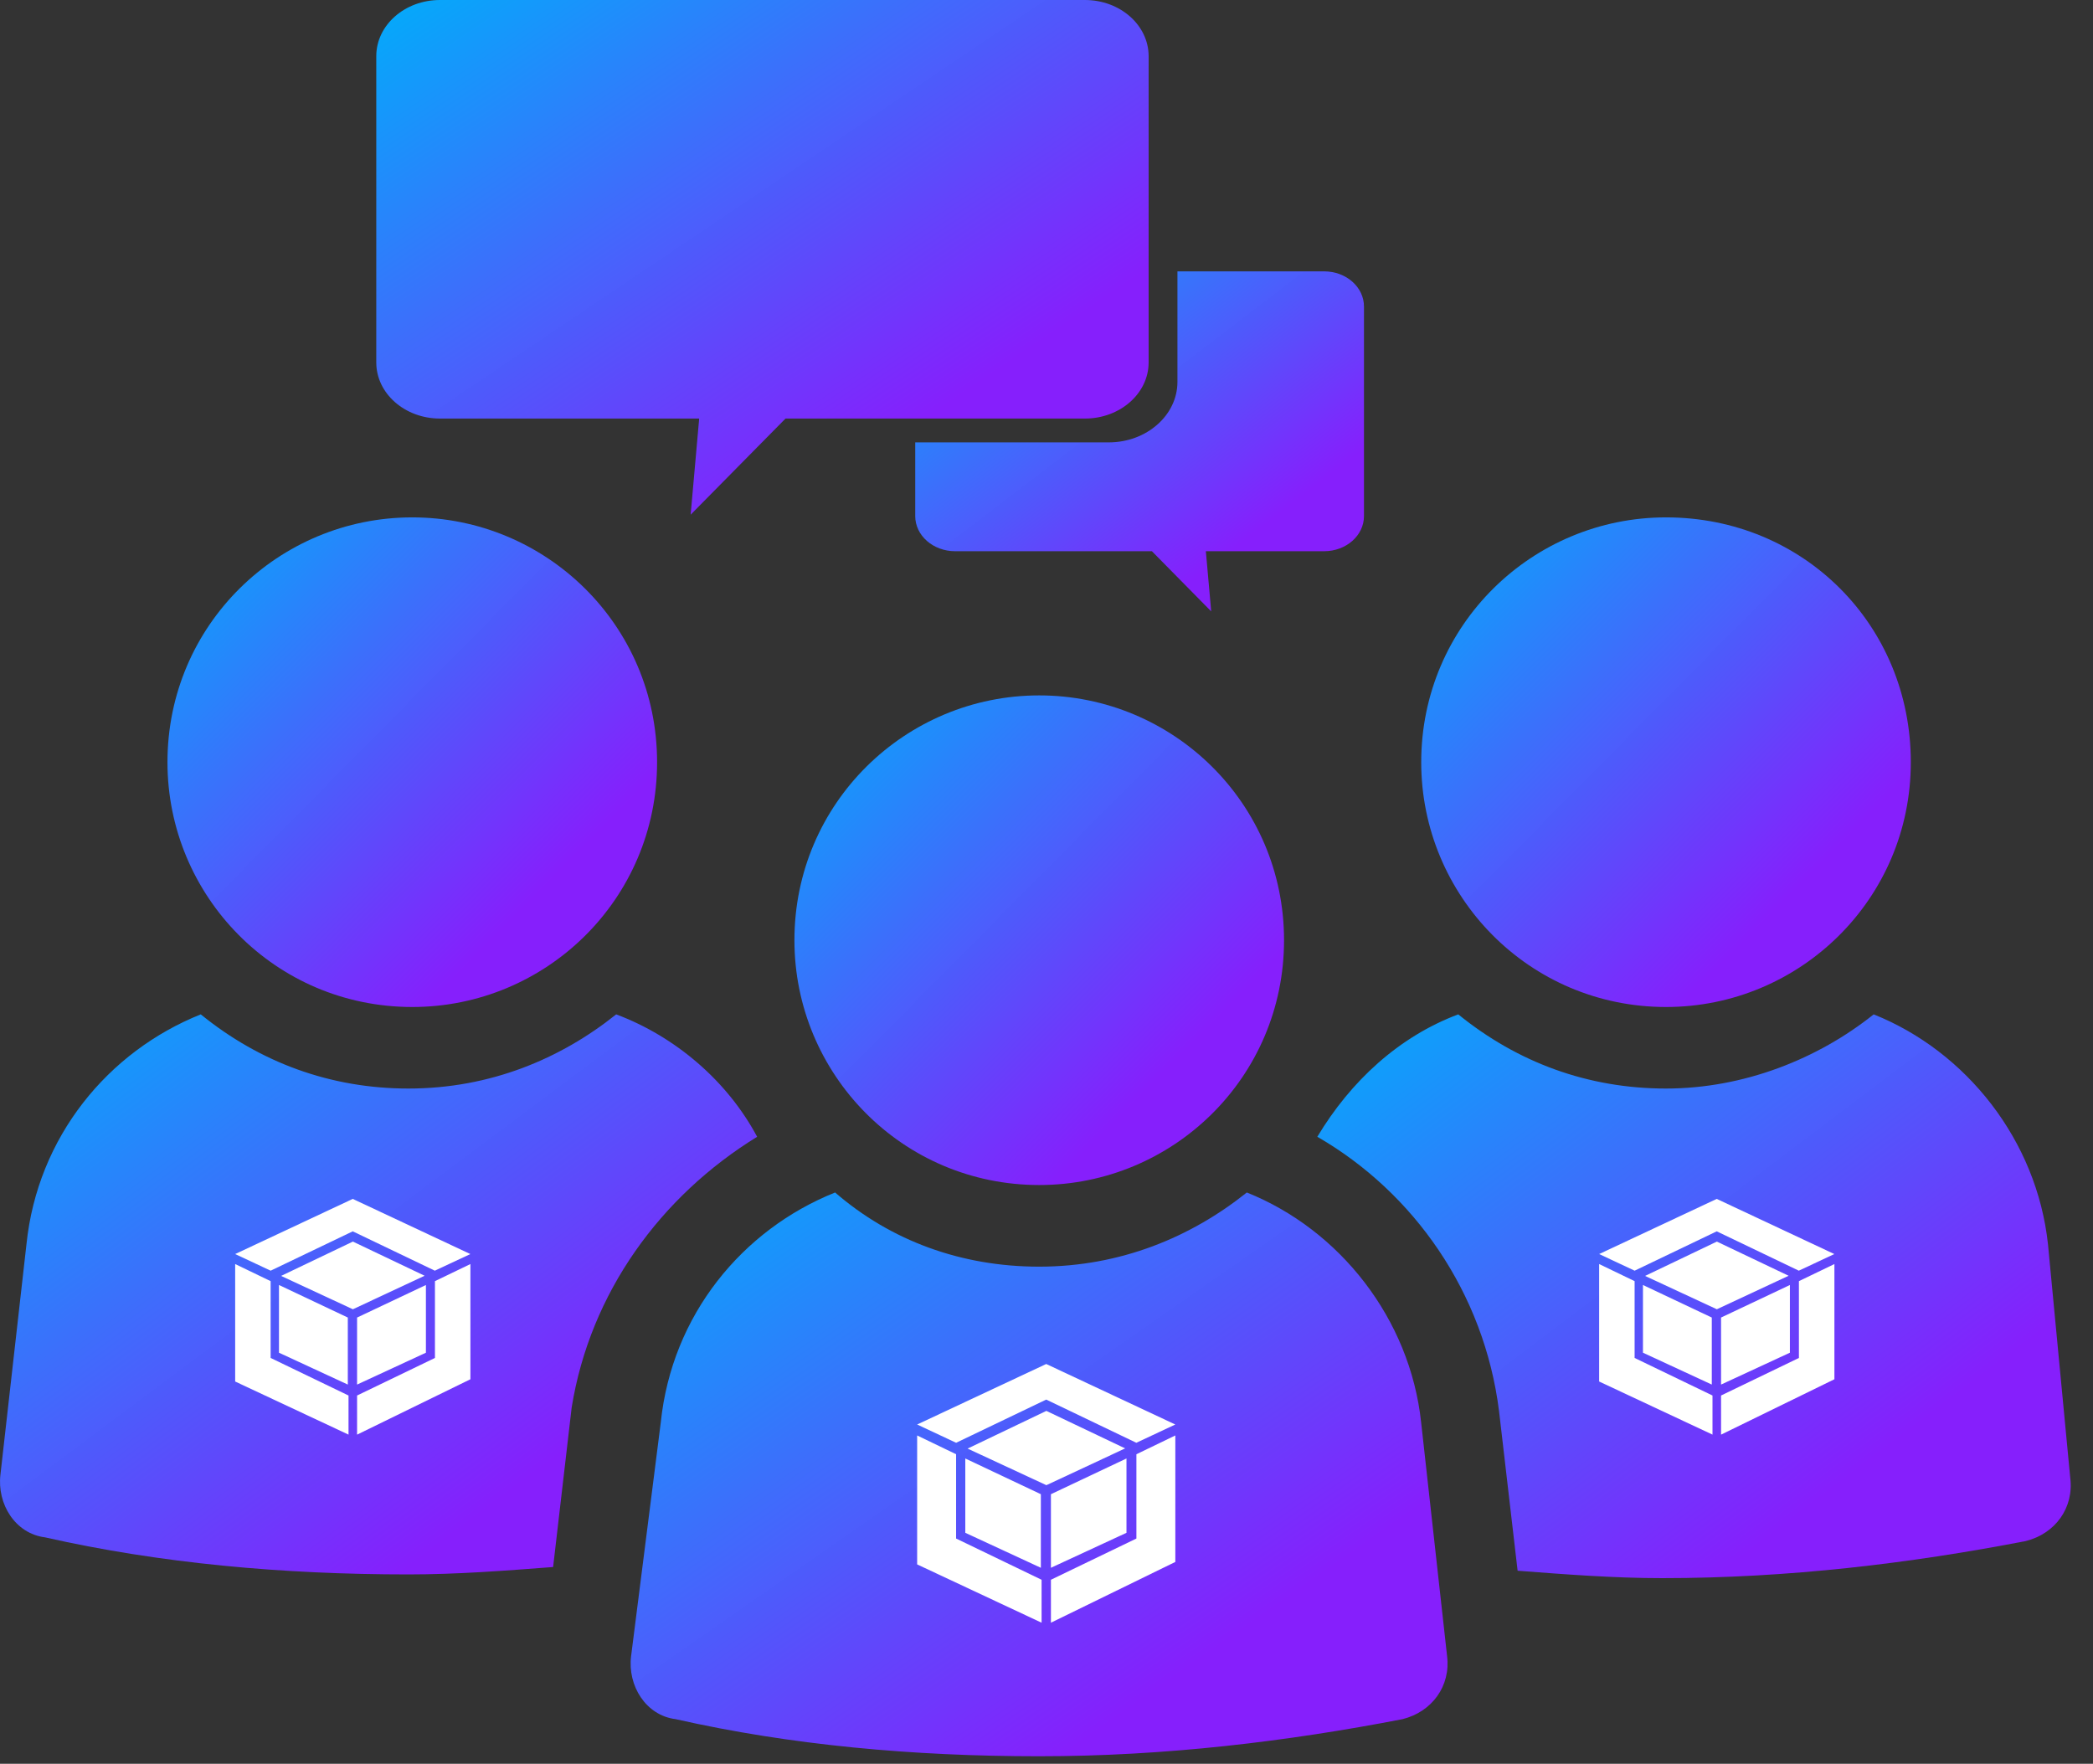 <svg width="89" height="75" viewBox="0 0 89 75" fill="none" xmlns="http://www.w3.org/2000/svg">
<rect x="0" y="0" width="89" height="75" fill="#333333" stroke="none"/>
<path d="M32.195 48.338C30.933 45.972 28.725 44.079 26.202 43.133C23.836 45.025 20.839 46.287 17.369 46.287C14.057 46.287 11.061 45.182 8.537 43.133C4.594 44.711 1.597 48.338 1.125 52.911L0.02 62.69C-0.137 63.952 0.65 65.213 1.912 65.371C6.801 66.475 12.006 66.948 17.369 66.948C19.419 66.948 21.469 66.791 23.52 66.633L24.309 59.851C25.097 54.962 28.094 50.862 32.196 48.338L32.195 48.338Z" fill="url(#paint0_linear_5910_170)"/>
<path d="M17.531 22C11.853 22 7.121 26.573 7.121 32.41C7.121 38.088 11.694 42.82 17.531 42.82C23.209 42.82 27.941 38.246 27.941 32.41C27.941 26.573 23.209 22 17.531 22Z" fill="url(#paint1_linear_5910_170)"/>
<path d="M87.086 52.911C86.613 48.495 83.617 44.709 79.674 43.133C77.308 45.025 74.153 46.287 70.841 46.287C67.529 46.287 64.533 45.182 62.009 43.133C59.486 44.079 57.436 45.971 56.016 48.338C60.116 50.703 63.113 54.962 63.744 60.009L64.533 66.791C66.584 66.948 68.633 67.106 70.684 67.106C76.046 67.106 81.251 66.476 86.141 65.529C87.403 65.213 88.191 64.109 88.033 62.848L87.086 52.911Z" fill="url(#paint2_linear_5910_170)"/>
<path d="M70.844 22C65.165 22 60.434 26.573 60.434 32.41C60.434 38.088 65.007 42.82 70.844 42.82C76.521 42.82 81.253 38.246 81.253 32.41C81.253 26.573 76.679 22 70.844 22Z" fill="url(#paint3_linear_5910_170)"/>
<path d="M60.431 60.486C59.958 56.069 56.961 52.284 53.018 50.707C50.653 52.599 47.656 53.861 44.186 53.861C40.873 53.861 37.878 52.757 35.511 50.707C31.568 52.285 28.571 55.912 28.098 60.486L26.836 70.421C26.679 71.683 27.467 72.945 28.729 73.102C33.618 74.207 38.823 74.68 44.185 74.68C49.547 74.68 54.752 74.049 59.641 73.102C60.903 72.786 61.692 71.683 61.534 70.421L60.431 60.486Z" fill="url(#paint4_linear_5910_170)"/>
<path d="M44.191 29.57C38.513 29.57 33.781 34.144 33.781 39.98C33.781 45.658 38.355 50.39 44.191 50.39C49.869 50.39 54.601 45.817 54.601 39.98C54.601 34.145 49.869 29.57 44.191 29.57Z" fill="url(#paint5_linear_5910_170)"/>
<path fill-rule="evenodd" clip-rule="evenodd" d="M39 61.039L40.656 61.837V65.422L44.291 67.175V69.001L39 66.522V61.039ZM49.978 61.039V66.417L44.688 69.001V67.175L48.323 65.422V61.838L49.978 61.039ZM47.901 62.018V65.178L44.688 66.666V63.537L47.901 62.018ZM41.047 62.018L44.26 63.537V66.666L41.047 65.178V62.018ZM44.494 59.994L47.844 61.589L44.494 63.153L41.145 61.597L44.494 59.994ZM44.488 58L49.977 60.573L48.32 61.35L44.488 59.513L40.657 61.35L39 60.573L44.488 58Z" fill="white"/>
<path fill-rule="evenodd" clip-rule="evenodd" d="M68 53.75L69.508 54.477V57.743L72.82 59.34V61.003L68 58.745V53.75ZM78.004 53.75V58.649L73.184 61.004V59.34L76.495 57.743V54.477L78.004 53.75ZM76.111 54.641V57.52L73.184 58.875V56.025L76.111 54.641ZM69.863 54.641L72.79 56.025V58.875L69.863 57.52V54.641ZM73.005 52.795L76.056 54.248L73.005 55.673L69.953 54.255L73.005 52.795ZM73 50.98L78 53.325L76.49 54.032L73 52.359L69.509 54.032L68 53.325L73 50.98Z" fill="white"/>
<path fill-rule="evenodd" clip-rule="evenodd" d="M10 53.75L11.508 54.477V57.743L14.82 59.34V61.003L10 58.745V53.75ZM20.003 53.75V58.649L15.184 61.004V59.34L18.495 57.743V54.477L20.003 53.75ZM18.111 54.641V57.52L15.184 58.875V56.025L18.111 54.641ZM11.863 54.641L14.79 56.025V58.875L11.863 57.52V54.641ZM15.005 52.795L18.056 54.248L15.005 55.673L11.953 54.255L15.005 52.795ZM15 50.98L20 53.325L18.49 54.032L15 52.359L11.509 54.032L10 53.325L15 50.98Z" fill="white"/>
<g clip-path="url(#clip0_5910_170)">
<path d="M33.401 17.798H46.133C47.629 17.798 48.843 16.729 48.843 15.411V2.39C48.843 1.069 47.629 0 46.133 0H18.709C17.211 0 16 1.069 16 2.39V15.411C16 16.729 17.211 17.798 18.709 17.798H29.731L29.368 21.886L33.402 17.798H33.401Z" fill="url(#paint6_linear_5910_170)"/>
<path d="M58 21.946V13.034C58 12.207 57.242 11.539 56.307 11.539H50.068V16.239C50.068 17.656 48.758 18.811 47.149 18.811H38.918V21.946C38.918 22.77 39.676 23.439 40.615 23.439H48.982L51.504 25.998L51.276 23.439H56.307C57.243 23.439 58 22.769 58 21.946Z" fill="url(#paint7_linear_5910_170)"/>
</g>
<defs>
<linearGradient id="paint0_linear_5910_170" x1="-16.17" y1="54.975" x2="6.544" y2="85.373" gradientUnits="userSpaceOnUse">
<stop stop-color="#00B0FF" stop-opacity="0.977"/>
<stop offset="0.776" stop-color="#861FFC"/>
<stop offset="1" stop-color="#861FFC"/>
</linearGradient>
<linearGradient id="paint1_linear_5910_170" x1="-3.336" y1="32.352" x2="17.369" y2="52.849" gradientUnits="userSpaceOnUse">
<stop stop-color="#00B0FF" stop-opacity="0.977"/>
<stop offset="0.776" stop-color="#861FFC"/>
<stop offset="1" stop-color="#861FFC"/>
</linearGradient>
<linearGradient id="paint2_linear_5910_170" x1="39.925" y1="55.053" x2="62.864" y2="85.399" gradientUnits="userSpaceOnUse">
<stop stop-color="#00B0FF" stop-opacity="0.977"/>
<stop offset="0.776" stop-color="#861FFC"/>
<stop offset="1" stop-color="#861FFC"/>
</linearGradient>
<linearGradient id="paint3_linear_5910_170" x1="49.977" y1="32.352" x2="70.682" y2="52.849" gradientUnits="userSpaceOnUse">
<stop stop-color="#00B0FF" stop-opacity="0.977"/>
<stop offset="0.776" stop-color="#861FFC"/>
<stop offset="1" stop-color="#861FFC"/>
</linearGradient>
<linearGradient id="paint4_linear_5910_170" x1="9.37" y1="62.627" x2="31.74" y2="94.716" gradientUnits="userSpaceOnUse">
<stop stop-color="#00B0FF" stop-opacity="0.977"/>
<stop offset="0.776" stop-color="#861FFC"/>
<stop offset="1" stop-color="#861FFC"/>
</linearGradient>
<linearGradient id="paint5_linear_5910_170" x1="23.325" y1="39.923" x2="44.029" y2="60.419" gradientUnits="userSpaceOnUse">
<stop stop-color="#00B0FF" stop-opacity="0.977"/>
<stop offset="0.776" stop-color="#861FFC"/>
<stop offset="1" stop-color="#861FFC"/>
</linearGradient>
<linearGradient id="paint6_linear_5910_170" x1="-0.495" y1="10.883" x2="19.671" y2="40.841" gradientUnits="userSpaceOnUse">
<stop stop-color="#00B0FF" stop-opacity="0.977"/>
<stop offset="0.776" stop-color="#861FFC"/>
<stop offset="1" stop-color="#861FFC"/>
</linearGradient>
<linearGradient id="paint7_linear_5910_170" x1="29.334" y1="18.729" x2="43.216" y2="36.864" gradientUnits="userSpaceOnUse">
<stop stop-color="#00B0FF" stop-opacity="0.977"/>
<stop offset="0.776" stop-color="#861FFC"/>
<stop offset="1" stop-color="#861FFC"/>
</linearGradient>
<clipPath id="clip0_5910_170">
<rect width="42" height="26" fill="white" transform="translate(16)"/>
</clipPath>
</defs>
</svg>
